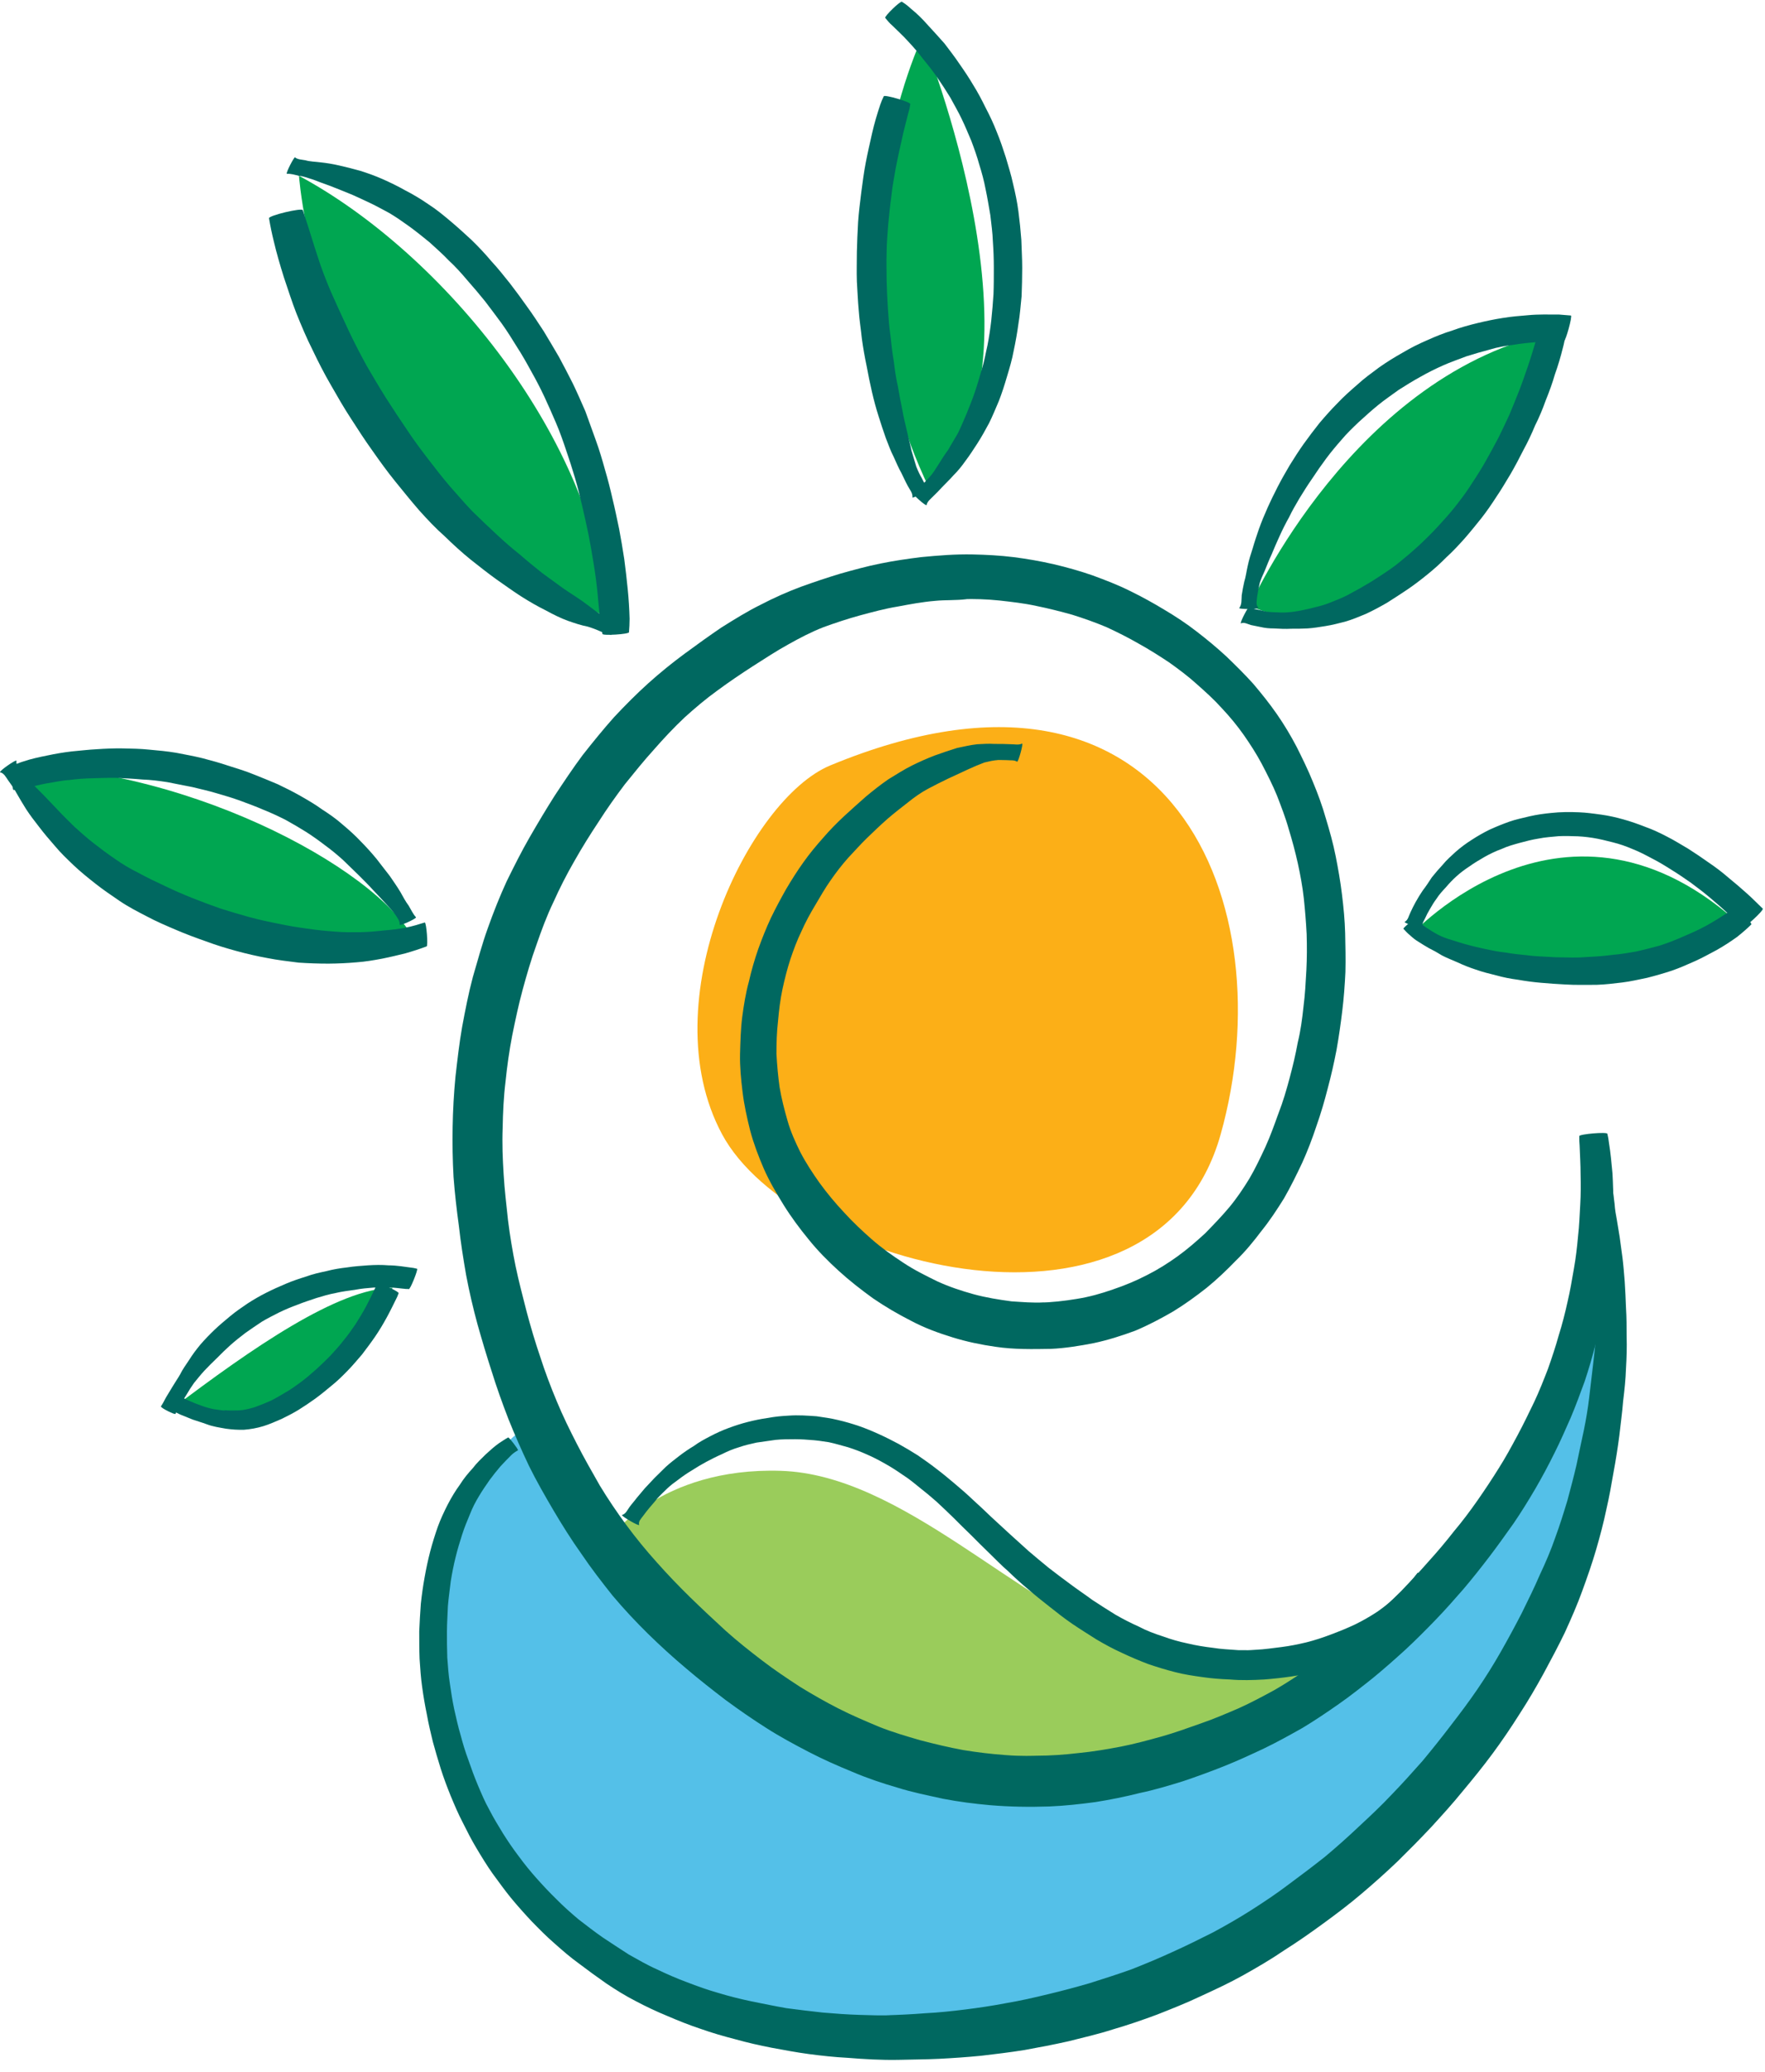 <svg width="98" height="115" viewBox="0 0 98 115" fill="none" xmlns="http://www.w3.org/2000/svg">
<path d="M46.1 42.487C41.605 44.347 36.126 55.578 40.094 62.963C44.062 70.347 64.213 75.667 67.777 62.963C71.338 50.258 65.129 34.606 46.1 42.487Z" fill="#FCAF17"/>
<path d="M29.002 79.367C29.002 79.367 22.187 83.703 25.136 96.949C28.086 110.195 42.536 115.735 60.654 111.933C78.771 108.135 91.214 86.438 88.81 71.173C83.857 83.918 79.988 91.303 69.407 96.187C58.826 101.072 36.839 99.566 29.002 79.363" fill="#54C0E8"/>
<path d="M33.802 85.441C33.802 85.441 36.599 81.431 43.353 81.643C50.106 81.85 56.589 89.137 62.691 91.197C68.788 93.257 75.516 91.197 75.516 91.197C75.516 91.197 53.258 111.501 33.802 85.441Z" fill="#9ACC5B"/>
<path d="M78.316 51.931C78.316 51.931 86.997 42.369 96.777 51.471C92.832 53.877 83.567 55.232 78.316 51.931Z" fill="#00A651"/>
<path d="M69.403 33.617C69.403 33.617 75.172 20.636 86.486 18.401C83.88 26.282 76.321 36.951 69.403 33.617Z" fill="#00A651"/>
<path d="M51.213 2.053C51.213 2.053 45.375 14.127 51.587 27.092C58.718 20.404 51.213 2.053 51.213 2.053Z" fill="#00A651"/>
<path d="M16.601 9.759C16.601 9.759 17.837 27.922 33.798 34.26C33.073 24.446 24.66 14.098 16.601 9.759Z" fill="#00A651"/>
<path d="M1.204 42.796C1.204 42.796 6.015 53.482 23.156 52.521C21.633 48.626 10.896 42.642 0.711 42.487" fill="#00A651"/>
<path d="M21.79 71.482C21.79 71.482 18.215 81.004 9.511 78.228C14.036 74.8 18.756 71.535 21.79 71.482Z" fill="#00A651"/>
<path d="M56.483 42.288C56.326 42.174 56.097 42.214 55.903 42.194C55.849 42.194 55.132 42.174 55.429 42.194C55.166 42.194 54.922 42.267 54.659 42.324C54.361 42.438 54.044 42.569 53.766 42.699C53.396 42.87 53.048 43.037 52.678 43.203C52.293 43.391 51.907 43.578 51.522 43.786C51.137 43.993 50.767 44.254 50.419 44.535C50.034 44.836 49.648 45.133 49.282 45.45C48.897 45.788 48.527 46.142 48.16 46.497C47.794 46.851 47.443 47.246 47.092 47.62C46.741 48.015 46.424 48.426 46.127 48.854C45.81 49.301 45.547 49.77 45.268 50.238C44.986 50.706 44.722 51.19 44.497 51.699C44.253 52.204 44.058 52.729 43.883 53.25C43.707 53.791 43.566 54.353 43.444 54.915C43.322 55.497 43.253 56.075 43.2 56.673C43.127 57.292 43.112 57.891 43.112 58.505C43.147 59.124 43.2 59.739 43.288 60.357C43.391 60.976 43.551 61.595 43.727 62.209C43.902 62.828 44.165 63.406 44.444 63.968C44.757 64.566 45.127 65.128 45.512 65.669C45.932 66.248 46.39 66.793 46.863 67.298C47.355 67.839 47.878 68.328 48.405 68.792C48.965 69.28 49.542 69.691 50.141 70.082C50.755 70.493 51.404 70.811 52.049 71.128C52.697 71.425 53.38 71.653 54.063 71.841C54.746 72.028 55.464 72.142 56.166 72.236C56.761 72.272 57.356 72.329 57.955 72.293C58.043 72.293 57.761 72.309 57.673 72.309C58.39 72.293 59.093 72.215 59.776 72.101C60.478 71.991 61.142 71.804 61.79 71.576C62.458 71.352 63.088 71.088 63.702 70.77C64.297 70.469 64.858 70.115 65.4 69.724C65.946 69.329 66.434 68.902 66.926 68.45C67.38 67.982 67.838 67.513 68.258 67.009C68.662 66.524 69.029 65.979 69.361 65.438C69.693 64.876 69.975 64.277 70.254 63.679C70.536 63.06 70.761 62.425 70.99 61.79C71.238 61.155 71.429 60.5 71.604 59.844C71.78 59.189 71.936 58.534 72.058 57.862C72.219 57.207 72.306 56.535 72.375 55.88C72.463 55.208 72.497 54.532 72.535 53.861C72.57 53.189 72.57 52.529 72.551 51.858C72.516 51.186 72.463 50.531 72.394 49.875C72.322 49.22 72.2 48.565 72.062 47.929C71.921 47.294 71.746 46.639 71.555 46.02C71.379 45.385 71.135 44.767 70.906 44.168C70.662 43.57 70.364 42.988 70.063 42.41C69.765 41.848 69.414 41.307 69.063 40.802C68.693 40.277 68.292 39.792 67.853 39.324C67.415 38.836 66.942 38.408 66.453 37.977C65.98 37.545 65.453 37.154 64.931 36.78C64.37 36.406 63.809 36.051 63.229 35.73C62.649 35.396 62.053 35.095 61.443 34.814C60.813 34.549 60.18 34.325 59.531 34.122C58.864 33.935 58.2 33.768 57.532 33.633C56.849 33.483 56.166 33.41 55.483 33.332C54.781 33.259 54.098 33.239 53.415 33.259C53.487 33.259 53.747 33.239 53.663 33.259C53.102 33.332 52.487 33.295 51.926 33.352C51.224 33.41 50.526 33.54 49.839 33.67C49.137 33.784 48.454 33.971 47.756 34.158C47.073 34.346 46.39 34.57 45.722 34.814C45.054 35.074 44.406 35.412 43.776 35.766C43.093 36.141 42.444 36.572 41.796 36.983C41.128 37.415 40.464 37.863 39.831 38.331C39.182 38.799 38.587 39.304 38.007 39.829C37.411 40.391 36.85 40.989 36.309 41.608C35.748 42.227 35.221 42.882 34.695 43.533C34.187 44.205 33.695 44.897 33.241 45.609C32.768 46.322 32.313 47.05 31.89 47.799C31.47 48.528 31.085 49.277 30.734 50.063C30.364 50.828 30.066 51.634 29.788 52.44C29.49 53.262 29.246 54.105 29.017 54.947C28.788 55.79 28.612 56.633 28.437 57.492C28.276 58.334 28.154 59.193 28.067 60.056C27.964 60.899 27.925 61.758 27.91 62.617C27.876 63.475 27.91 64.318 27.964 65.181C28.013 66.04 28.12 66.903 28.208 67.742C28.315 68.6 28.456 69.443 28.628 70.286C28.803 71.128 29.028 71.971 29.242 72.814C29.467 73.656 29.715 74.495 29.997 75.321C30.261 76.143 30.573 76.97 30.909 77.772C31.241 78.578 31.627 79.363 32.031 80.149C32.432 80.935 32.871 81.7 33.309 82.469C33.764 83.218 34.256 83.947 34.782 84.659C35.309 85.372 35.87 86.059 36.465 86.719C37.06 87.391 37.69 88.046 38.323 88.665C38.972 89.3 39.621 89.902 40.288 90.517C40.937 91.099 41.62 91.64 42.303 92.162C42.986 92.687 43.688 93.155 44.406 93.623C45.108 94.054 45.825 94.466 46.562 94.84C47.298 95.215 48.05 95.532 48.805 95.85C49.561 96.151 50.328 96.375 51.102 96.599C51.892 96.806 52.678 96.993 53.468 97.14C54.258 97.27 55.048 97.364 55.834 97.421C56.712 97.494 57.463 97.457 57.532 97.457C58.322 97.457 59.108 97.4 59.898 97.307C60.668 97.234 61.458 97.099 62.229 96.953C62.985 96.806 63.736 96.599 64.492 96.391C65.228 96.183 65.946 95.923 66.682 95.662C67.384 95.422 68.082 95.121 68.784 94.82C69.452 94.518 70.116 94.164 70.765 93.81C71.414 93.436 72.043 93.024 72.657 92.593C73.272 92.182 73.882 91.734 74.478 91.266C75.073 90.818 75.634 90.33 76.195 89.845C76.737 89.341 77.282 88.836 77.805 88.311C78.312 87.785 78.82 87.244 79.312 86.682C79.804 86.141 80.278 85.579 80.732 84.997C81.189 84.456 81.624 83.874 82.044 83.275C82.449 82.693 82.834 82.115 83.219 81.496C83.59 80.914 83.922 80.299 84.254 79.681C84.586 79.062 84.883 78.447 85.181 77.829C85.463 77.23 85.707 76.612 85.952 75.977C86.162 75.378 86.371 74.759 86.547 74.124C86.742 73.506 86.898 72.891 87.039 72.252C87.18 71.653 87.283 71.039 87.39 70.42C87.497 69.822 87.566 69.223 87.619 68.625C87.688 68.043 87.707 67.448 87.741 66.866C87.775 66.305 87.775 65.743 87.76 65.181C87.76 64.656 87.726 64.115 87.707 63.589C87.688 63.252 87.688 63.419 87.688 63.064C87.688 62.95 89.229 62.82 89.248 62.934C89.317 63.252 89.283 63.081 89.336 63.439C89.424 63.98 89.477 64.542 89.531 65.124C89.565 65.722 89.58 66.321 89.58 66.919C89.58 67.518 89.565 68.157 89.531 68.771C89.477 69.406 89.424 70.062 89.336 70.697C89.248 71.352 89.161 72.004 89.038 72.663C88.897 73.335 88.756 74.01 88.581 74.666C88.405 75.337 88.21 76.013 87.985 76.685C87.737 77.356 87.493 78.032 87.215 78.688C86.917 79.359 86.635 80.015 86.303 80.67C85.971 81.342 85.62 81.997 85.249 82.636C84.864 83.291 84.46 83.947 84.04 84.561C83.601 85.18 83.162 85.795 82.708 86.393C82.235 87.012 81.762 87.611 81.254 88.209C80.747 88.791 80.239 89.369 79.694 89.931C79.152 90.493 78.591 91.054 78.03 91.575C77.435 92.117 76.84 92.642 76.225 93.147C75.611 93.635 74.981 94.136 74.333 94.588C73.665 95.056 73.001 95.504 72.318 95.915C71.616 96.309 70.918 96.7 70.181 97.054C69.464 97.392 68.743 97.726 67.991 98.027C67.235 98.329 66.468 98.609 65.694 98.87C64.904 99.114 64.099 99.358 63.294 99.525C62.489 99.729 61.645 99.9 60.821 100.03C59.962 100.144 59.119 100.238 58.261 100.274C57.158 100.311 56.07 100.295 54.964 100.201C54.105 100.124 53.228 100.014 52.369 99.847C51.53 99.66 50.667 99.493 49.828 99.228C48.988 98.984 48.145 98.703 47.321 98.349C46.497 98.011 45.692 97.657 44.902 97.246C44.112 96.835 43.307 96.403 42.551 95.919C41.78 95.43 41.029 94.909 40.288 94.364C39.552 93.802 38.816 93.224 38.114 92.626C37.377 92.007 36.679 91.372 35.992 90.7C35.309 90.028 34.641 89.316 34.011 88.567C33.416 87.818 32.821 87.053 32.279 86.247C31.733 85.481 31.226 84.675 30.738 83.849C30.265 83.043 29.791 82.221 29.368 81.362C28.967 80.519 28.578 79.64 28.227 78.761C27.895 77.902 27.578 77.019 27.3 76.123C27.021 75.264 26.758 74.381 26.51 73.501C26.266 72.602 26.052 71.686 25.88 70.77C25.724 69.871 25.582 68.975 25.48 68.059C25.357 67.159 25.251 66.243 25.182 65.328C25.132 64.412 25.113 63.475 25.132 62.539C25.148 61.623 25.201 60.687 25.289 59.771C25.396 58.835 25.499 57.919 25.659 57.003C25.834 56.067 26.01 55.151 26.254 54.235C26.517 53.34 26.762 52.419 27.078 51.54C27.395 50.645 27.746 49.761 28.131 48.923C28.536 48.1 28.956 47.258 29.41 46.472C29.864 45.687 30.322 44.917 30.795 44.172C31.302 43.407 31.81 42.638 32.355 41.909C32.916 41.197 33.493 40.484 34.092 39.813C34.706 39.157 35.336 38.522 35.999 37.924C36.648 37.342 37.316 36.8 37.999 36.296C38.682 35.791 39.365 35.302 40.052 34.834C40.769 34.386 41.487 33.935 42.242 33.564C42.959 33.19 43.715 32.852 44.471 32.571C45.188 32.31 45.924 32.066 46.661 31.842C47.397 31.635 48.134 31.431 48.889 31.28C49.626 31.13 50.377 31.02 51.133 30.926C52.098 30.833 53.06 30.755 54.006 30.776C54.777 30.792 55.529 30.833 56.284 30.926C57.02 31.02 57.776 31.15 58.513 31.321C59.23 31.488 59.966 31.696 60.668 31.94C61.37 32.2 62.069 32.465 62.736 32.799C63.385 33.116 64.034 33.471 64.648 33.845C65.278 34.219 65.873 34.61 66.453 35.062C67.014 35.494 67.575 35.958 68.102 36.446C68.609 36.935 69.117 37.435 69.59 37.961C70.047 38.502 70.483 39.043 70.902 39.646C71.307 40.228 71.673 40.843 72.005 41.477C72.322 42.113 72.635 42.748 72.898 43.403C73.18 44.075 73.424 44.75 73.615 45.422C73.825 46.114 74.02 46.806 74.161 47.518C74.298 48.21 74.424 48.923 74.512 49.651C74.6 50.364 74.668 51.076 74.688 51.785C74.703 52.513 74.722 53.225 74.703 53.954C74.668 54.683 74.615 55.411 74.527 56.124C74.439 56.852 74.336 57.565 74.21 58.277C74.073 58.99 73.913 59.698 73.722 60.41C73.547 61.102 73.337 61.815 73.093 62.507C72.864 63.199 72.6 63.891 72.303 64.546C71.986 65.218 71.654 65.893 71.288 66.528C70.902 67.147 70.498 67.762 70.044 68.324C69.605 68.906 69.151 69.463 68.624 69.972C68.117 70.497 67.571 71.018 66.995 71.487C66.4 71.955 65.785 72.402 65.137 72.797C64.454 73.192 63.752 73.563 63.034 73.864C62.279 74.145 61.508 74.389 60.722 74.556C59.951 74.706 59.146 74.837 58.356 74.873C57.322 74.89 56.303 74.91 55.288 74.759C54.483 74.645 53.674 74.478 52.888 74.234C52.098 73.99 51.327 73.709 50.591 73.318C49.855 72.944 49.153 72.533 48.469 72.065C47.821 71.596 47.172 71.092 46.577 70.55C45.982 70.009 45.402 69.427 44.894 68.792C44.402 68.193 43.929 67.558 43.509 66.883C43.105 66.227 42.719 65.576 42.406 64.864C42.109 64.171 41.845 63.48 41.651 62.751C41.475 62.038 41.319 61.35 41.231 60.618C41.143 59.906 41.075 59.214 41.09 58.505C41.109 57.813 41.124 57.137 41.212 56.445C41.3 55.79 41.403 55.135 41.578 54.5C41.719 53.881 41.895 53.266 42.105 52.668C42.315 52.086 42.544 51.508 42.807 50.946C43.07 50.404 43.352 49.879 43.646 49.358C43.944 48.854 44.261 48.349 44.612 47.86C44.944 47.392 45.314 46.944 45.699 46.513C46.069 46.081 46.455 45.691 46.855 45.316C47.26 44.942 47.66 44.587 48.065 44.229C48.469 43.891 48.889 43.558 49.328 43.256C49.767 42.992 50.187 42.715 50.641 42.491C51.06 42.283 51.48 42.096 51.919 41.929C52.323 41.783 52.724 41.648 53.144 41.518C53.514 41.445 53.88 41.351 54.266 41.311C54.582 41.294 54.895 41.274 55.212 41.294C55.51 41.294 55.826 41.294 56.139 41.311C56.349 41.311 56.559 41.368 56.753 41.274C56.822 41.294 56.544 42.304 56.471 42.283" fill="#006860"/>
<path d="M89.386 64.998C89.405 65.185 89.454 65.352 89.474 65.539C89.508 65.727 89.527 65.93 89.561 66.121C89.596 66.366 89.615 66.59 89.649 66.834C89.668 67.135 89.718 67.416 89.771 67.693C89.825 68.01 89.878 68.348 89.931 68.666C89.981 69.056 90.034 69.431 90.088 69.826C90.141 70.257 90.176 70.705 90.21 71.136C90.244 71.625 90.263 72.109 90.282 72.598C90.317 73.123 90.317 73.664 90.317 74.189C90.336 74.788 90.317 75.366 90.282 75.948C90.263 76.567 90.195 77.181 90.122 77.78C90.073 78.415 89.981 79.05 89.912 79.689C89.825 80.361 89.718 81.036 89.596 81.692C89.474 82.404 89.351 83.096 89.191 83.788C89.035 84.537 88.84 85.266 88.63 85.994C88.401 86.78 88.138 87.529 87.859 88.294C87.577 89.08 87.23 89.866 86.879 90.635C86.509 91.4 86.108 92.149 85.704 92.898C85.284 93.664 84.845 94.413 84.372 95.141C83.899 95.89 83.406 96.619 82.88 97.331C82.353 98.044 81.792 98.736 81.231 99.407C80.671 100.099 80.075 100.755 79.476 101.41C78.862 102.065 78.232 102.7 77.603 103.319C76.954 103.938 76.286 104.536 75.603 105.114C74.92 105.696 74.203 106.238 73.482 106.763C72.764 107.288 72.043 107.793 71.307 108.257C70.57 108.762 69.799 109.209 69.029 109.641C68.258 110.072 67.449 110.447 66.644 110.817C65.854 111.192 65.049 111.509 64.244 111.827C63.439 112.128 62.614 112.409 61.79 112.649C60.985 112.91 60.157 113.097 59.337 113.305C58.513 113.492 57.707 113.642 56.883 113.793C56.078 113.923 55.269 114.017 54.483 114.111C53.693 114.188 52.922 114.241 52.133 114.282C51.377 114.318 50.61 114.318 49.855 114.339C48.927 114.355 47.996 114.302 47.05 114.225C46.333 114.188 45.63 114.111 44.913 114.017C44.211 113.923 43.528 113.793 42.826 113.663C42.158 113.533 41.494 113.382 40.827 113.195C40.178 113.028 39.529 112.841 38.9 112.617C38.27 112.409 37.675 112.169 37.056 111.904C36.461 111.66 35.866 111.379 35.305 111.082C34.725 110.785 34.183 110.447 33.657 110.093C33.149 109.739 32.657 109.38 32.169 109.01C31.676 108.656 31.222 108.261 30.783 107.87C30.326 107.475 29.925 107.064 29.505 106.633C29.12 106.222 28.734 105.79 28.364 105.342C28.013 104.911 27.681 104.443 27.349 103.995C27.032 103.547 26.735 103.059 26.456 102.591C26.174 102.122 25.93 101.638 25.686 101.15C25.441 100.681 25.228 100.177 25.018 99.672C24.823 99.188 24.632 98.683 24.472 98.178C24.316 97.689 24.174 97.185 24.033 96.68C23.911 96.175 23.789 95.67 23.701 95.166C23.595 94.661 23.507 94.136 23.438 93.631C23.366 93.126 23.331 92.601 23.297 92.08C23.278 91.575 23.278 91.05 23.278 90.546C23.297 90.041 23.331 89.536 23.366 89.031C23.419 88.526 23.488 88.042 23.576 87.553C23.663 87.065 23.766 86.581 23.888 86.112C24.011 85.644 24.152 85.197 24.308 84.749C24.465 84.317 24.659 83.906 24.869 83.495C25.064 83.121 25.289 82.746 25.537 82.408C25.747 82.07 25.995 81.773 26.254 81.492C26.464 81.211 26.727 80.967 26.971 80.727C27.216 80.503 27.445 80.296 27.708 80.108C27.883 79.998 28.04 79.884 28.215 79.791C28.25 79.754 28.795 80.462 28.761 80.503C28.62 80.581 28.483 80.674 28.376 80.784C28.166 80.992 27.971 81.195 27.78 81.403C27.571 81.647 27.38 81.891 27.185 82.152C26.991 82.433 26.781 82.734 26.605 83.031C26.411 83.349 26.235 83.686 26.098 84.04C25.941 84.415 25.785 84.79 25.659 85.184C25.521 85.616 25.396 86.027 25.293 86.454C25.186 86.886 25.098 87.334 25.029 87.765C24.976 88.233 24.907 88.681 24.869 89.149C24.854 89.617 24.816 90.102 24.816 90.57C24.816 91.038 24.816 91.522 24.835 92.011C24.869 92.479 24.903 92.963 24.976 93.436C25.044 93.92 25.117 94.388 25.22 94.877C25.327 95.345 25.43 95.829 25.571 96.297C25.693 96.765 25.834 97.234 26.01 97.702C26.17 98.17 26.342 98.638 26.537 99.102C26.727 99.55 26.922 100.018 27.166 100.449C27.395 100.897 27.658 101.329 27.922 101.76C28.204 102.208 28.483 102.619 28.799 103.034C29.116 103.466 29.448 103.877 29.799 104.268C30.15 104.663 30.516 105.053 30.902 105.428C31.287 105.819 31.692 106.177 32.111 106.531C32.55 106.869 33.004 107.223 33.462 107.541C33.935 107.858 34.428 108.176 34.916 108.493C35.423 108.774 35.931 109.075 36.477 109.315C37.018 109.576 37.579 109.82 38.14 110.028C38.72 110.252 39.296 110.459 39.892 110.626C40.506 110.813 41.117 110.964 41.735 111.094C42.383 111.224 43.032 111.359 43.662 111.469C44.329 111.562 44.993 111.636 45.676 111.713C46.359 111.77 47.042 111.823 47.729 111.843C48.309 111.864 48.904 111.88 49.481 111.864H49.236C49.954 111.843 50.671 111.807 51.392 111.75C52.129 111.713 52.865 111.636 53.602 111.542C54.357 111.448 55.124 111.334 55.88 111.188C56.65 111.058 57.406 110.887 58.177 110.699C58.967 110.512 59.737 110.304 60.508 110.081C61.279 109.836 62.05 109.592 62.821 109.315C63.591 109.014 64.347 108.697 65.083 108.359C65.839 108.021 66.591 107.646 67.327 107.276C68.063 106.881 68.781 106.47 69.483 106.022C70.185 105.574 70.887 105.106 71.551 104.601C72.234 104.097 72.902 103.592 73.566 103.067C74.214 102.525 74.844 101.964 75.458 101.382C76.088 100.799 76.702 100.221 77.282 99.603C77.862 99.004 78.419 98.386 78.98 97.751C79.526 97.095 80.049 96.44 80.56 95.768C81.067 95.113 81.56 94.457 82.033 93.765C82.491 93.094 82.926 92.398 83.33 91.689C83.735 90.977 84.12 90.265 84.486 89.556C84.837 88.844 85.188 88.136 85.501 87.407C85.818 86.735 86.116 86.043 86.36 85.331C86.608 84.659 86.818 83.984 87.028 83.291C87.203 82.636 87.379 81.981 87.535 81.309C87.672 80.674 87.798 80.039 87.94 79.4C88.062 78.802 88.165 78.203 88.237 77.584C88.306 77.002 88.378 76.408 88.447 75.806C88.516 75.264 88.569 74.702 88.623 74.141C88.676 73.636 88.71 73.111 88.745 72.606C88.764 72.118 88.779 71.653 88.798 71.181C88.817 70.75 88.817 70.322 88.832 69.891V67.778C88.832 67.497 88.817 67.216 88.779 66.936C88.745 66.712 88.73 66.488 88.691 66.243C88.657 66.056 88.642 65.869 88.603 65.682C88.588 65.511 88.569 65.328 88.501 65.177C88.501 65.104 89.378 64.937 89.378 65.01" fill="#006860"/>
<path d="M34.538 84.093C34.748 84.036 34.836 83.813 34.958 83.646C35.08 83.479 35.221 83.328 35.343 83.161C35.5 82.974 35.641 82.807 35.797 82.62C35.973 82.433 36.167 82.225 36.343 82.038C36.553 81.83 36.763 81.627 36.972 81.419C37.202 81.211 37.465 81.008 37.709 80.821C37.972 80.617 38.255 80.426 38.533 80.259C38.812 80.051 39.128 79.884 39.445 79.718C39.762 79.551 40.094 79.4 40.445 79.27C40.796 79.139 41.147 79.025 41.513 78.932C41.883 78.838 42.25 78.761 42.635 78.708C43.02 78.635 43.406 78.598 43.81 78.578C44.318 78.541 44.825 78.578 45.337 78.614C45.737 78.671 46.142 78.728 46.527 78.822C46.928 78.915 47.317 79.029 47.702 79.16C48.073 79.29 48.439 79.441 48.805 79.608C49.175 79.775 49.542 79.962 49.893 80.149C50.263 80.357 50.61 80.56 50.961 80.784C51.312 81.028 51.663 81.272 51.995 81.533C52.346 81.798 52.678 82.074 53.01 82.355C53.342 82.636 53.693 82.937 54.025 83.255C54.357 83.552 54.693 83.874 55.025 84.191C55.376 84.509 55.708 84.826 56.059 85.144C56.41 85.461 56.761 85.779 57.112 86.096C57.482 86.414 57.868 86.731 58.234 87.032C58.619 87.334 59.024 87.631 59.428 87.932C59.829 88.233 60.252 88.514 60.653 88.811C61.073 89.092 61.496 89.353 61.916 89.617C62.336 89.862 62.775 90.085 63.229 90.289C63.648 90.513 64.106 90.684 64.56 90.83C65.018 90.997 65.472 91.128 65.927 91.221C66.4 91.335 66.854 91.408 67.331 91.465C67.804 91.543 68.277 91.559 68.75 91.596C69.468 91.596 69.17 91.612 69.731 91.575C70.204 91.555 70.677 91.482 71.15 91.425C71.608 91.368 72.078 91.274 72.535 91.164C72.989 91.05 73.447 90.9 73.886 90.733C74.344 90.562 74.798 90.379 75.237 90.171C75.657 89.967 76.08 89.723 76.481 89.459C76.885 89.178 77.271 88.86 77.637 88.506C78.041 88.152 78.374 87.741 78.705 87.309C78.774 87.195 80.354 88.376 80.266 88.486C79.846 88.954 79.407 89.402 78.934 89.796C78.496 90.151 78.041 90.509 77.568 90.806C77.111 91.107 76.656 91.388 76.168 91.612C75.695 91.856 75.222 92.08 74.729 92.247C74.237 92.434 73.749 92.601 73.241 92.736C72.734 92.866 72.242 92.98 71.734 93.053C71.227 93.13 70.719 93.183 70.208 93.224C69.559 93.261 68.93 93.281 68.281 93.224C67.773 93.204 67.266 93.167 66.774 93.094C66.247 93.02 65.74 92.947 65.232 92.813C64.725 92.683 64.232 92.532 63.744 92.365C63.252 92.178 62.763 91.97 62.29 91.746C61.798 91.522 61.344 91.278 60.871 90.997C60.432 90.716 59.978 90.436 59.539 90.138C59.1 89.837 58.696 89.52 58.276 89.186C57.871 88.868 57.471 88.551 57.085 88.213C56.7 87.895 56.33 87.558 55.964 87.203C55.593 86.886 55.261 86.532 54.91 86.194C54.578 85.876 54.243 85.538 53.911 85.205C53.579 84.887 53.262 84.57 52.945 84.252C52.629 83.951 52.331 83.654 51.999 83.353C51.701 83.088 51.385 82.828 51.053 82.567C50.755 82.323 50.438 82.062 50.106 81.855C49.79 81.631 49.458 81.423 49.126 81.236C48.794 81.049 48.477 80.882 48.126 80.731C47.794 80.58 47.443 80.45 47.092 80.336C46.741 80.243 46.39 80.133 46.023 80.055C45.672 79.998 45.306 79.945 44.936 79.925C44.532 79.888 44.181 79.888 44.146 79.888C43.776 79.888 43.429 79.888 43.059 79.925C42.708 79.982 42.357 80.019 42.005 80.076C41.673 80.149 41.338 80.226 41.025 80.336C40.708 80.43 40.395 80.56 40.098 80.711C39.8 80.841 39.502 80.992 39.22 81.142C38.938 81.293 38.659 81.46 38.396 81.631C38.148 81.777 37.904 81.948 37.659 82.135C37.45 82.286 37.221 82.453 37.03 82.64C36.854 82.811 36.679 82.978 36.503 83.165C36.362 83.353 36.206 83.519 36.064 83.69C35.942 83.837 35.82 83.988 35.698 84.159C35.591 84.309 35.435 84.439 35.488 84.647C35.454 84.72 34.508 84.159 34.542 84.106" fill="#006860"/>
<path d="M0.918 42.214C0.86 42.446 1.067 42.613 1.204 42.797C1.349 42.996 1.498 43.212 1.669 43.395C1.921 43.623 2.162 43.875 2.398 44.111C2.677 44.408 2.952 44.685 3.23 44.982C3.516 45.296 3.837 45.593 4.138 45.898C4.482 46.204 4.821 46.513 5.195 46.802C5.569 47.095 5.966 47.392 6.374 47.669C6.786 47.962 7.225 48.223 7.687 48.451C8.164 48.711 8.652 48.947 9.152 49.179C9.637 49.415 10.156 49.639 10.667 49.843C11.201 50.054 11.728 50.254 12.247 50.433C12.781 50.604 13.311 50.759 13.853 50.909C14.399 51.056 14.925 51.17 15.471 51.276C16.001 51.39 16.539 51.479 17.07 51.548C17.585 51.626 18.085 51.675 18.6 51.711C19.062 51.756 19.539 51.748 20.019 51.744C20.458 51.736 20.882 51.695 21.324 51.646C21.717 51.618 22.118 51.569 22.53 51.491C22.885 51.422 23.244 51.312 23.583 51.206C23.679 51.202 23.778 52.529 23.686 52.533C23.305 52.676 22.916 52.802 22.503 52.92C22.084 53.022 21.668 53.124 21.221 53.213C20.741 53.303 20.275 53.384 19.787 53.417C19.268 53.462 18.756 53.486 18.237 53.49C17.68 53.49 17.131 53.47 16.574 53.433C16.005 53.36 15.418 53.295 14.849 53.181C14.265 53.075 13.689 52.941 13.12 52.786C12.552 52.631 11.98 52.456 11.426 52.249C10.862 52.053 10.312 51.846 9.77 51.614C9.228 51.382 8.687 51.154 8.164 50.873C7.649 50.608 7.134 50.343 6.641 50.01C6.183 49.696 5.722 49.387 5.287 49.041C4.882 48.723 4.47 48.39 4.081 48.023C3.726 47.681 3.367 47.343 3.051 46.961C2.749 46.615 2.448 46.265 2.177 45.907C1.921 45.577 1.666 45.251 1.444 44.905C1.257 44.604 1.074 44.303 0.902 43.997C0.784 43.765 0.62 43.558 0.471 43.342C0.338 43.163 0.227 42.906 0.002 42.87C-0.048 42.792 0.876 42.157 0.902 42.227" fill="#006860"/>
<path d="M22.191 51.337C22.213 51.121 22.061 50.946 21.95 50.775C21.794 50.543 21.595 50.352 21.416 50.152C21.175 49.9 20.947 49.639 20.714 49.403C20.458 49.118 20.191 48.858 19.928 48.593C19.63 48.304 19.336 48.019 19.039 47.73C18.726 47.449 18.398 47.177 18.062 46.932C17.718 46.668 17.36 46.411 16.99 46.175C16.619 45.943 16.234 45.719 15.86 45.512C15.467 45.312 15.059 45.121 14.639 44.954C14.212 44.767 13.803 44.62 13.368 44.457C12.934 44.299 12.491 44.164 12.033 44.034C11.59 43.9 11.125 43.798 10.675 43.688C10.213 43.603 9.747 43.501 9.289 43.415C8.835 43.346 8.366 43.285 7.897 43.269C7.435 43.224 6.966 43.208 6.512 43.179C6.065 43.171 5.607 43.183 5.153 43.2C4.714 43.208 4.264 43.24 3.848 43.297C3.417 43.322 2.997 43.423 2.562 43.489C2.15 43.566 1.757 43.676 1.337 43.773C1.147 43.822 0.96 43.835 0.754 43.851C0.658 43.855 0.62 42.499 0.715 42.491C0.914 42.414 1.105 42.32 1.311 42.263C1.73 42.121 2.173 42.027 2.616 41.938C3.074 41.84 3.524 41.763 3.982 41.71C4.447 41.669 4.901 41.612 5.374 41.588C5.863 41.555 6.332 41.535 6.817 41.543C7.305 41.555 7.805 41.559 8.29 41.612C8.79 41.657 9.289 41.702 9.789 41.787C10.27 41.881 10.77 41.97 11.247 42.088C11.72 42.21 12.205 42.345 12.678 42.504C13.143 42.65 13.609 42.792 14.074 42.98C14.517 43.155 14.956 43.334 15.406 43.525C15.837 43.729 16.253 43.936 16.684 44.181C17.093 44.417 17.501 44.649 17.89 44.934C18.291 45.19 18.672 45.459 19.016 45.764C19.375 46.065 19.718 46.371 20.035 46.709C20.336 47.014 20.634 47.343 20.912 47.681C21.16 47.995 21.393 48.312 21.641 48.622C21.843 48.915 22.046 49.208 22.229 49.509C22.377 49.766 22.507 50.03 22.69 50.27C22.824 50.494 22.927 50.73 23.099 50.918C23.129 50.987 22.225 51.402 22.198 51.333" fill="#006860"/>
<path d="M33.905 35.233C33.73 35.176 33.554 35.119 33.379 35.066C33.13 34.952 32.886 34.859 32.642 34.785C32.272 34.712 31.925 34.598 31.555 34.468C31.135 34.317 30.73 34.114 30.311 33.886C29.857 33.662 29.399 33.397 28.96 33.12C28.487 32.819 28.033 32.485 27.575 32.168C27.082 31.814 26.609 31.439 26.136 31.065C25.629 30.654 25.156 30.222 24.698 29.774C24.19 29.327 23.732 28.838 23.278 28.333C22.824 27.808 22.385 27.267 21.947 26.725C21.508 26.184 21.088 25.602 20.683 25.024C20.264 24.442 19.878 23.843 19.493 23.245C19.088 22.626 18.738 22.012 18.371 21.372C18.001 20.737 17.669 20.082 17.356 19.427C17.024 18.771 16.742 18.096 16.463 17.408C16.2 16.736 15.99 16.06 15.761 15.389C15.551 14.717 15.357 14.057 15.2 13.386C15.097 12.975 15.009 12.543 14.937 12.116C14.903 11.965 16.78 11.517 16.814 11.668C16.936 12.063 17.078 12.454 17.2 12.865C17.394 13.483 17.585 14.102 17.795 14.717C18.024 15.352 18.268 15.987 18.55 16.589C18.829 17.224 19.131 17.86 19.428 18.499C19.726 19.117 20.043 19.732 20.374 20.33C20.726 20.929 21.076 21.527 21.443 22.109C21.813 22.691 22.198 23.269 22.58 23.831C22.95 24.393 23.351 24.934 23.755 25.459C24.16 25.985 24.56 26.506 24.98 26.994C25.4 27.462 25.804 27.947 26.243 28.398C26.682 28.83 27.121 29.241 27.559 29.652C27.979 30.043 28.403 30.418 28.857 30.776C29.261 31.13 29.681 31.468 30.101 31.806C30.486 32.087 30.872 32.367 31.257 32.648C31.608 32.892 31.974 33.116 32.325 33.361C32.604 33.568 32.886 33.772 33.15 33.979C33.359 34.11 33.569 34.203 33.798 34.276C33.959 34.334 34.13 34.37 34.291 34.407C34.344 34.443 33.974 35.286 33.905 35.249" fill="#006860"/>
<path d="M16.375 8.729C16.517 8.859 16.761 8.859 16.956 8.896C17.219 8.973 17.501 8.973 17.78 9.01C18.131 9.047 18.482 9.104 18.814 9.181C19.218 9.274 19.604 9.368 19.989 9.478C20.409 9.608 20.828 9.759 21.252 9.946C21.672 10.133 22.095 10.337 22.496 10.565C22.935 10.789 23.374 11.053 23.774 11.33C24.213 11.611 24.599 11.929 24.999 12.266C25.404 12.604 25.789 12.958 26.174 13.313C26.56 13.687 26.93 14.078 27.277 14.493C27.647 14.888 27.979 15.315 28.311 15.726C28.643 16.158 28.96 16.585 29.277 17.037C29.593 17.469 29.891 17.933 30.189 18.385C30.471 18.853 30.75 19.321 31.032 19.805C31.295 20.294 31.558 20.794 31.803 21.283C32.047 21.788 32.276 22.313 32.505 22.838C32.699 23.379 32.89 23.904 33.085 24.446C33.276 24.971 33.436 25.512 33.592 26.074C33.752 26.616 33.89 27.157 34.012 27.702C34.153 28.264 34.256 28.806 34.378 29.367C34.485 29.929 34.573 30.471 34.661 31.032C34.733 31.594 34.802 32.156 34.855 32.718C34.909 33.259 34.943 33.8 34.958 34.346C34.958 34.61 34.943 34.85 34.924 35.095C34.924 35.205 33.451 35.298 33.451 35.188C33.398 34.944 33.344 34.7 33.329 34.439C33.26 33.914 33.226 33.393 33.172 32.868C33.119 32.343 33.05 31.822 32.963 31.297C32.875 30.755 32.787 30.23 32.68 29.689C32.573 29.164 32.451 28.622 32.329 28.097C32.207 27.572 32.081 27.051 31.925 26.526C31.768 26.001 31.608 25.496 31.433 24.991C31.257 24.466 31.081 23.962 30.872 23.477C30.662 22.993 30.452 22.504 30.223 22.016C29.994 21.527 29.75 21.063 29.486 20.595C29.242 20.147 28.979 19.679 28.697 19.248C28.433 18.816 28.151 18.368 27.857 17.957C27.559 17.546 27.243 17.135 26.93 16.72C26.613 16.329 26.281 15.934 25.949 15.56C25.617 15.165 25.282 14.794 24.915 14.456C24.583 14.102 24.213 13.785 23.847 13.447C23.477 13.146 23.11 12.848 22.725 12.568C22.359 12.307 21.988 12.043 21.603 11.819C21.218 11.611 20.848 11.408 20.447 11.22C20.077 11.053 19.71 10.866 19.325 10.716C18.993 10.585 18.642 10.435 18.291 10.304C17.974 10.194 17.677 10.081 17.379 9.966C17.116 9.893 16.872 9.779 16.608 9.763C16.379 9.706 16.15 9.633 15.925 9.649C15.857 9.612 16.33 8.696 16.383 8.733" fill="#006860"/>
<path d="M50.66 27.617C50.694 27.373 50.504 27.169 50.397 26.962C50.275 26.738 50.168 26.494 50.046 26.249C49.885 25.968 49.763 25.671 49.626 25.37C49.45 25.032 49.328 24.678 49.187 24.324C49.05 23.929 48.908 23.518 48.783 23.107C48.645 22.675 48.519 22.211 48.416 21.759C48.309 21.291 48.206 20.807 48.119 20.318C48.012 19.814 47.924 19.309 47.855 18.804C47.802 18.279 47.714 17.754 47.68 17.233C47.63 16.691 47.611 16.15 47.577 15.625C47.558 15.083 47.577 14.522 47.577 13.976C47.592 13.435 47.611 12.893 47.645 12.332C47.68 11.79 47.752 11.245 47.821 10.683C47.894 10.142 47.962 9.58 48.069 9.034C48.172 8.493 48.298 7.952 48.42 7.406C48.542 6.865 48.699 6.34 48.874 5.815C48.996 5.497 48.928 5.648 49.069 5.346C49.088 5.232 50.576 5.664 50.542 5.778C50.488 6.095 50.523 5.949 50.435 6.266C50.313 6.771 50.172 7.256 50.069 7.764C49.946 8.289 49.84 8.794 49.737 9.315C49.649 9.84 49.542 10.366 49.492 10.887C49.42 11.412 49.37 11.933 49.317 12.458C49.282 12.983 49.229 13.488 49.229 14.013C49.21 14.518 49.229 15.043 49.229 15.564C49.244 16.069 49.263 16.594 49.298 17.098C49.332 17.603 49.366 18.108 49.439 18.613C49.492 19.097 49.542 19.586 49.63 20.07C49.683 20.538 49.752 21.006 49.859 21.474C49.931 21.906 50.019 22.354 50.107 22.785C50.175 23.196 50.282 23.591 50.37 23.982C50.439 24.336 50.545 24.674 50.614 25.028C50.702 25.329 50.79 25.61 50.877 25.907C50.965 26.131 51.072 26.355 51.194 26.563C51.301 26.77 51.389 27.011 51.599 27.088C51.633 27.161 50.706 27.67 50.671 27.613" fill="#006860"/>
<path d="M50.671 27.34C50.866 27.303 51.003 27.116 51.144 26.966C51.304 26.815 51.461 26.648 51.617 26.477C51.808 26.27 51.949 26.029 52.106 25.785C52.281 25.504 52.457 25.223 52.651 24.963C52.827 24.645 53.022 24.344 53.197 24.027C53.373 23.672 53.514 23.314 53.67 22.96C53.831 22.565 53.987 22.174 54.128 21.763C54.269 21.352 54.392 20.921 54.514 20.493C54.655 20.062 54.724 19.614 54.83 19.162C54.918 18.714 54.987 18.246 55.04 17.778C55.094 17.29 55.128 16.826 55.162 16.337C55.181 15.849 55.181 15.364 55.181 14.859C55.181 14.355 55.162 13.887 55.128 13.402C55.113 12.914 55.04 12.429 54.987 11.941C54.899 11.452 54.83 10.988 54.724 10.5C54.636 10.032 54.514 9.584 54.372 9.132C54.25 8.684 54.094 8.253 53.934 7.825C53.758 7.414 53.583 6.983 53.392 6.592C53.197 6.181 52.972 5.806 52.762 5.411C52.533 5.037 52.289 4.662 52.045 4.308C51.801 3.954 51.537 3.616 51.255 3.278C51.007 2.941 50.728 2.623 50.431 2.305C50.148 1.988 49.851 1.723 49.553 1.426C49.397 1.296 49.275 1.145 49.153 0.995C49.08 0.921 50.011 0.022 50.08 0.099C50.255 0.209 50.412 0.323 50.568 0.474C50.919 0.755 51.236 1.072 51.533 1.41C51.846 1.748 52.148 2.082 52.446 2.419C52.728 2.794 53.006 3.148 53.27 3.543C53.533 3.917 53.796 4.308 54.04 4.723C54.285 5.114 54.514 5.546 54.724 5.977C54.952 6.409 55.162 6.857 55.338 7.308C55.532 7.776 55.689 8.245 55.845 8.729C55.986 9.217 56.143 9.702 56.25 10.207C56.372 10.711 56.479 11.216 56.547 11.741C56.616 12.266 56.669 12.787 56.708 13.313C56.723 13.838 56.757 14.363 56.757 14.868C56.757 15.372 56.742 15.914 56.723 16.439C56.669 16.944 56.635 17.469 56.547 17.974C56.479 18.478 56.391 18.967 56.284 19.471C56.196 19.96 56.055 20.424 55.914 20.896C55.777 21.364 55.635 21.812 55.46 22.26C55.284 22.671 55.109 23.103 54.914 23.493C54.704 23.888 54.495 24.259 54.266 24.617C54.056 24.934 53.846 25.272 53.617 25.569C53.407 25.871 53.178 26.151 52.934 26.392C52.739 26.616 52.514 26.823 52.304 27.047C52.148 27.218 51.988 27.385 51.812 27.552C51.671 27.702 51.48 27.833 51.446 28.04C51.392 28.097 50.621 27.405 50.675 27.348" fill="#006860"/>
<path d="M68.804 33.755C68.96 33.568 68.926 33.287 68.945 33.043C68.979 32.799 69.033 32.538 69.086 32.294C69.174 32.013 69.208 31.712 69.277 31.415C69.349 31.077 69.452 30.743 69.559 30.422C69.666 30.047 69.788 29.693 69.91 29.339C70.052 28.944 70.208 28.573 70.383 28.179C70.559 27.784 70.754 27.393 70.944 27.018C71.154 26.607 71.383 26.212 71.612 25.822C71.856 25.427 72.12 25.016 72.383 24.645C72.665 24.25 72.963 23.86 73.26 23.485C73.577 23.111 73.909 22.736 74.26 22.382C74.611 22.008 74.997 21.67 75.363 21.352C75.748 20.998 76.168 20.697 76.573 20.395C76.992 20.098 77.45 19.817 77.885 19.573C78.324 19.309 78.778 19.085 79.251 18.881C79.709 18.674 80.178 18.486 80.655 18.34C81.109 18.173 81.583 18.043 82.056 17.929C82.529 17.815 82.983 17.721 83.456 17.648C83.929 17.57 84.383 17.534 84.841 17.497C85.421 17.44 85.998 17.461 86.578 17.461C86.787 17.477 87.016 17.497 87.226 17.514C87.314 17.55 86.928 18.954 86.841 18.918C86.631 18.938 86.421 18.938 86.211 18.954C86.757 18.954 85.353 18.954 85.299 18.991C84.879 19.028 84.441 19.064 84.021 19.142C83.582 19.199 83.143 19.272 82.724 19.402C82.285 19.516 81.846 19.646 81.426 19.777C80.987 19.948 80.549 20.094 80.129 20.282C79.709 20.469 79.286 20.676 78.866 20.917C78.461 21.14 78.061 21.385 77.656 21.645C77.271 21.926 76.885 22.187 76.515 22.488C76.149 22.785 75.798 23.107 75.447 23.424C75.115 23.742 74.779 24.059 74.482 24.417C74.184 24.755 73.905 25.089 73.638 25.447C73.375 25.801 73.112 26.176 72.868 26.55C72.62 26.904 72.394 27.263 72.165 27.637C71.956 27.991 71.746 28.35 71.57 28.72C71.379 29.058 71.204 29.412 71.044 29.766C70.887 30.104 70.746 30.438 70.605 30.776C70.464 31.077 70.341 31.395 70.219 31.692C70.112 31.952 69.971 32.196 69.922 32.477C69.868 32.701 69.834 32.905 69.8 33.133C69.784 33.34 69.712 33.58 69.872 33.731C69.872 33.825 68.804 33.825 68.804 33.751" fill="#006860"/>
<path d="M69.403 33.617C69.471 33.804 69.685 33.804 69.841 33.841C69.998 33.878 70.173 33.918 70.334 33.955C70.543 33.975 70.753 33.992 70.963 33.992C71.242 34.012 71.456 33.992 71.456 33.992C71.734 33.975 71.997 33.935 72.261 33.882C72.558 33.825 72.856 33.752 73.153 33.674C73.47 33.597 73.783 33.487 74.081 33.357C74.432 33.226 74.764 33.076 75.081 32.889C75.451 32.701 75.783 32.494 76.134 32.29C76.485 32.066 76.836 31.842 77.187 31.598C77.538 31.354 77.87 31.073 78.202 30.792C78.534 30.511 78.87 30.21 79.182 29.897C79.495 29.595 79.812 29.262 80.11 28.924C80.422 28.586 80.705 28.252 80.987 27.878C81.266 27.523 81.529 27.149 81.777 26.754C82.04 26.359 82.285 25.968 82.514 25.557C82.743 25.146 82.972 24.735 83.197 24.303C83.406 23.872 83.616 23.445 83.811 23.013C84.002 22.565 84.177 22.118 84.357 21.666C84.532 21.218 84.689 20.75 84.845 20.302C85.005 19.834 85.143 19.366 85.284 18.898C85.356 18.674 85.444 18.45 85.532 18.226C85.566 18.112 86.967 18.507 86.932 18.621C86.879 18.845 86.844 19.069 86.776 19.313C86.654 19.801 86.513 20.286 86.337 20.774C86.196 21.263 86.02 21.747 85.829 22.215C85.654 22.704 85.463 23.168 85.234 23.62C85.04 24.088 84.83 24.535 84.585 24.983C84.36 25.431 84.131 25.863 83.883 26.294C83.62 26.726 83.376 27.153 83.094 27.564C82.83 27.975 82.548 28.386 82.254 28.761C81.937 29.156 81.64 29.526 81.308 29.905C80.991 30.259 80.659 30.617 80.308 30.935C79.976 31.273 79.625 31.59 79.255 31.887C78.885 32.188 78.519 32.469 78.133 32.73C77.767 32.974 77.397 33.218 77.011 33.459C76.626 33.682 76.24 33.89 75.836 34.077C75.47 34.228 75.081 34.395 74.68 34.509C74.31 34.602 73.963 34.696 73.592 34.753C73.26 34.806 72.925 34.863 72.593 34.883C72.295 34.9 71.997 34.9 71.7 34.9C71.368 34.92 71.032 34.9 70.719 34.883C70.475 34.883 70.246 34.863 70.002 34.806C69.826 34.769 69.635 34.733 69.46 34.696C69.265 34.639 69.09 34.525 68.899 34.602C68.83 34.566 69.338 33.593 69.406 33.629" fill="#006860"/>
<path d="M78.633 50.995C78.721 51.125 78.843 51.219 78.95 51.312C79.072 51.406 79.194 51.499 79.335 51.577C79.496 51.691 79.686 51.801 79.862 51.894C80.091 52.008 80.335 52.102 80.598 52.175C80.896 52.269 81.175 52.362 81.476 52.44C81.808 52.533 82.144 52.607 82.491 52.684C82.842 52.757 83.208 52.835 83.579 52.871C83.983 52.944 84.368 52.985 84.769 53.022C85.174 53.079 85.593 53.095 86.013 53.115C86.433 53.152 86.871 53.136 87.291 53.152C87.818 53.152 87.574 53.152 88.238 53.115C88.676 53.095 89.115 53.059 89.55 53.002C89.989 52.965 90.428 52.892 90.863 52.814C91.282 52.721 91.706 52.607 92.126 52.497C92.53 52.367 92.931 52.216 93.316 52.049C93.702 51.882 94.106 51.711 94.472 51.524C94.843 51.337 95.19 51.129 95.541 50.905C95.823 50.734 96.087 50.551 96.346 50.38C96.415 50.303 97.311 51.239 97.239 51.316C96.991 51.56 96.731 51.784 96.449 52.008C96.083 52.269 95.713 52.513 95.312 52.737C94.927 52.941 94.522 53.168 94.102 53.356C93.683 53.543 93.259 53.73 92.824 53.881C92.366 54.031 91.912 54.162 91.458 54.276C91 54.369 90.546 54.479 90.073 54.536C89.6 54.593 89.127 54.65 88.653 54.666C88.058 54.666 87.478 54.683 86.902 54.646C86.444 54.626 86.009 54.589 85.57 54.553C85.132 54.516 84.712 54.459 84.273 54.382C83.868 54.329 83.468 54.251 83.063 54.137C82.678 54.044 82.308 53.95 81.942 53.82C81.591 53.706 81.259 53.575 80.942 53.425C80.644 53.295 80.347 53.181 80.064 53.034C79.82 52.883 79.591 52.753 79.328 52.623C79.137 52.509 78.942 52.399 78.748 52.269C78.591 52.175 78.45 52.065 78.309 51.931C78.168 51.821 78.046 51.691 77.924 51.556C77.889 51.504 78.591 50.938 78.626 50.995" fill="#006860"/>
<path d="M77.988 51.174C78.183 51.08 78.217 50.836 78.32 50.633C78.408 50.445 78.496 50.258 78.603 50.071C78.725 49.847 78.866 49.623 79.007 49.415C79.183 49.191 79.339 48.947 79.499 48.703C79.694 48.459 79.904 48.215 80.114 47.991C80.323 47.73 80.587 47.506 80.831 47.278C81.11 47.034 81.411 46.81 81.709 46.623C82.025 46.415 82.357 46.228 82.689 46.061C83.056 45.894 83.426 45.744 83.792 45.613C84.158 45.483 84.548 45.406 84.929 45.312C85.334 45.219 85.734 45.162 86.139 45.125C86.646 45.068 87.154 45.068 87.665 45.088C88.085 45.105 88.489 45.162 88.909 45.219C89.313 45.276 89.733 45.369 90.134 45.483C90.538 45.593 90.958 45.744 91.343 45.894C91.763 46.045 92.168 46.232 92.553 46.436C92.957 46.639 93.343 46.883 93.728 47.107C94.114 47.352 94.499 47.612 94.865 47.873C95.251 48.133 95.621 48.414 95.968 48.715C96.338 49.017 96.686 49.314 97.037 49.631C97.334 49.896 97.597 50.173 97.876 50.437C97.945 50.531 96.842 51.54 96.773 51.467C96.491 51.223 96.212 50.962 95.934 50.702C95.602 50.384 95.266 50.103 94.919 49.806C94.587 49.525 94.236 49.265 93.885 49C93.534 48.756 93.183 48.512 92.816 48.288C92.465 48.064 92.099 47.84 91.729 47.653C91.378 47.466 91.027 47.278 90.641 47.128C90.29 46.977 89.924 46.847 89.539 46.753C89.172 46.66 88.802 46.566 88.436 46.509C88.066 46.452 87.699 46.415 87.329 46.415C87.295 46.415 86.944 46.395 86.539 46.415C86.173 46.452 85.803 46.472 85.437 46.546C85.07 46.603 84.719 46.696 84.368 46.79C84.036 46.883 83.685 46.977 83.368 47.128C83.052 47.242 82.739 47.392 82.441 47.559C82.144 47.73 81.861 47.897 81.602 48.084C81.338 48.255 81.094 48.438 80.865 48.646C80.656 48.833 80.461 49.041 80.27 49.265C80.095 49.452 79.904 49.66 79.763 49.884C79.621 50.071 79.499 50.278 79.392 50.466C79.29 50.633 79.202 50.803 79.129 50.97C79.041 51.158 78.9 51.325 79.026 51.512C78.992 51.585 77.958 51.247 77.992 51.174" fill="#006860"/>
<path d="M8.927 78.077C9.034 77.922 9.125 77.743 9.217 77.568C9.346 77.361 9.457 77.165 9.587 76.957C9.72 76.73 9.869 76.522 9.999 76.294C10.136 76.009 10.327 75.753 10.499 75.492C10.694 75.179 10.903 74.906 11.128 74.633C11.377 74.344 11.636 74.079 11.915 73.811C12.193 73.546 12.487 73.302 12.781 73.058C13.094 72.797 13.418 72.577 13.746 72.354C14.089 72.134 14.429 71.934 14.788 71.755C15.143 71.576 15.498 71.417 15.871 71.259C16.242 71.1 16.612 70.978 16.993 70.86C17.363 70.721 17.741 70.64 18.123 70.558C18.504 70.457 18.882 70.396 19.279 70.351C19.657 70.29 20.05 70.265 20.424 70.237C20.817 70.212 21.187 70.204 21.572 70.237C22.03 70.237 22.499 70.322 22.969 70.383C23.037 70.391 23.087 70.416 23.16 70.428C23.224 70.457 22.774 71.605 22.694 71.556L22.538 71.535C22.9 71.6 21.893 71.47 21.801 71.474C21.45 71.466 21.114 71.458 20.759 71.47C20.401 71.499 20.046 71.527 19.703 71.596C19.344 71.645 18.985 71.69 18.623 71.775C18.264 71.841 17.913 71.947 17.566 72.052C17.215 72.174 16.867 72.28 16.516 72.423C16.165 72.549 15.833 72.691 15.494 72.854C15.177 73.017 14.837 73.184 14.536 73.367C14.231 73.571 13.922 73.778 13.635 73.982C13.342 74.206 13.071 74.417 12.796 74.662C12.54 74.894 12.281 75.142 12.04 75.39C11.8 75.622 11.563 75.854 11.342 76.09C11.14 76.31 10.953 76.546 10.77 76.77C10.621 76.978 10.491 77.185 10.358 77.413C10.228 77.605 10.121 77.796 10.01 77.987C9.923 78.146 9.812 78.321 9.743 78.48C9.717 78.549 8.915 78.146 8.942 78.073" fill="#006860"/>
<path d="M10.117 77.572C10.266 77.649 10.419 77.727 10.568 77.784C10.751 77.865 10.957 77.947 11.144 78.012C11.38 78.101 11.621 78.171 11.861 78.219C11.915 78.223 12.727 78.354 12.422 78.272C12.72 78.309 12.987 78.288 13.269 78.288C13.57 78.272 13.845 78.195 14.12 78.118C14.433 78.008 14.711 77.894 15.009 77.763C15.31 77.617 15.593 77.446 15.879 77.275C16.18 77.108 16.455 76.896 16.722 76.705C17.016 76.481 17.287 76.253 17.543 76.021C17.817 75.773 18.077 75.525 18.336 75.26C18.6 74.975 18.844 74.706 19.069 74.413C19.313 74.124 19.527 73.815 19.741 73.501C19.954 73.172 20.153 72.838 20.332 72.504C20.515 72.15 20.695 71.8 20.866 71.425C20.889 71.372 20.916 71.299 20.958 71.25C20.985 71.161 22.179 71.694 22.133 71.784C22.106 71.853 22.084 71.91 22.057 71.979C21.874 72.349 21.687 72.74 21.484 73.111C21.282 73.481 21.065 73.847 20.828 74.193C20.591 74.539 20.343 74.865 20.096 75.191C19.832 75.496 19.565 75.818 19.283 76.103C19.004 76.388 18.722 76.668 18.413 76.913C18.119 77.157 17.825 77.401 17.52 77.625C17.211 77.849 16.905 78.052 16.581 78.256C16.276 78.443 15.955 78.606 15.62 78.769C15.288 78.911 14.967 79.058 14.62 79.164C14.273 79.27 13.91 79.335 13.555 79.363C13.216 79.375 12.884 79.351 12.556 79.306C12.193 79.241 11.827 79.192 11.457 79.05C11.22 78.96 10.964 78.891 10.709 78.801C10.507 78.72 10.289 78.63 10.083 78.549C9.881 78.468 9.698 78.366 9.518 78.231C9.488 78.191 10.098 77.515 10.125 77.576" fill="#006860"/>
</svg>
